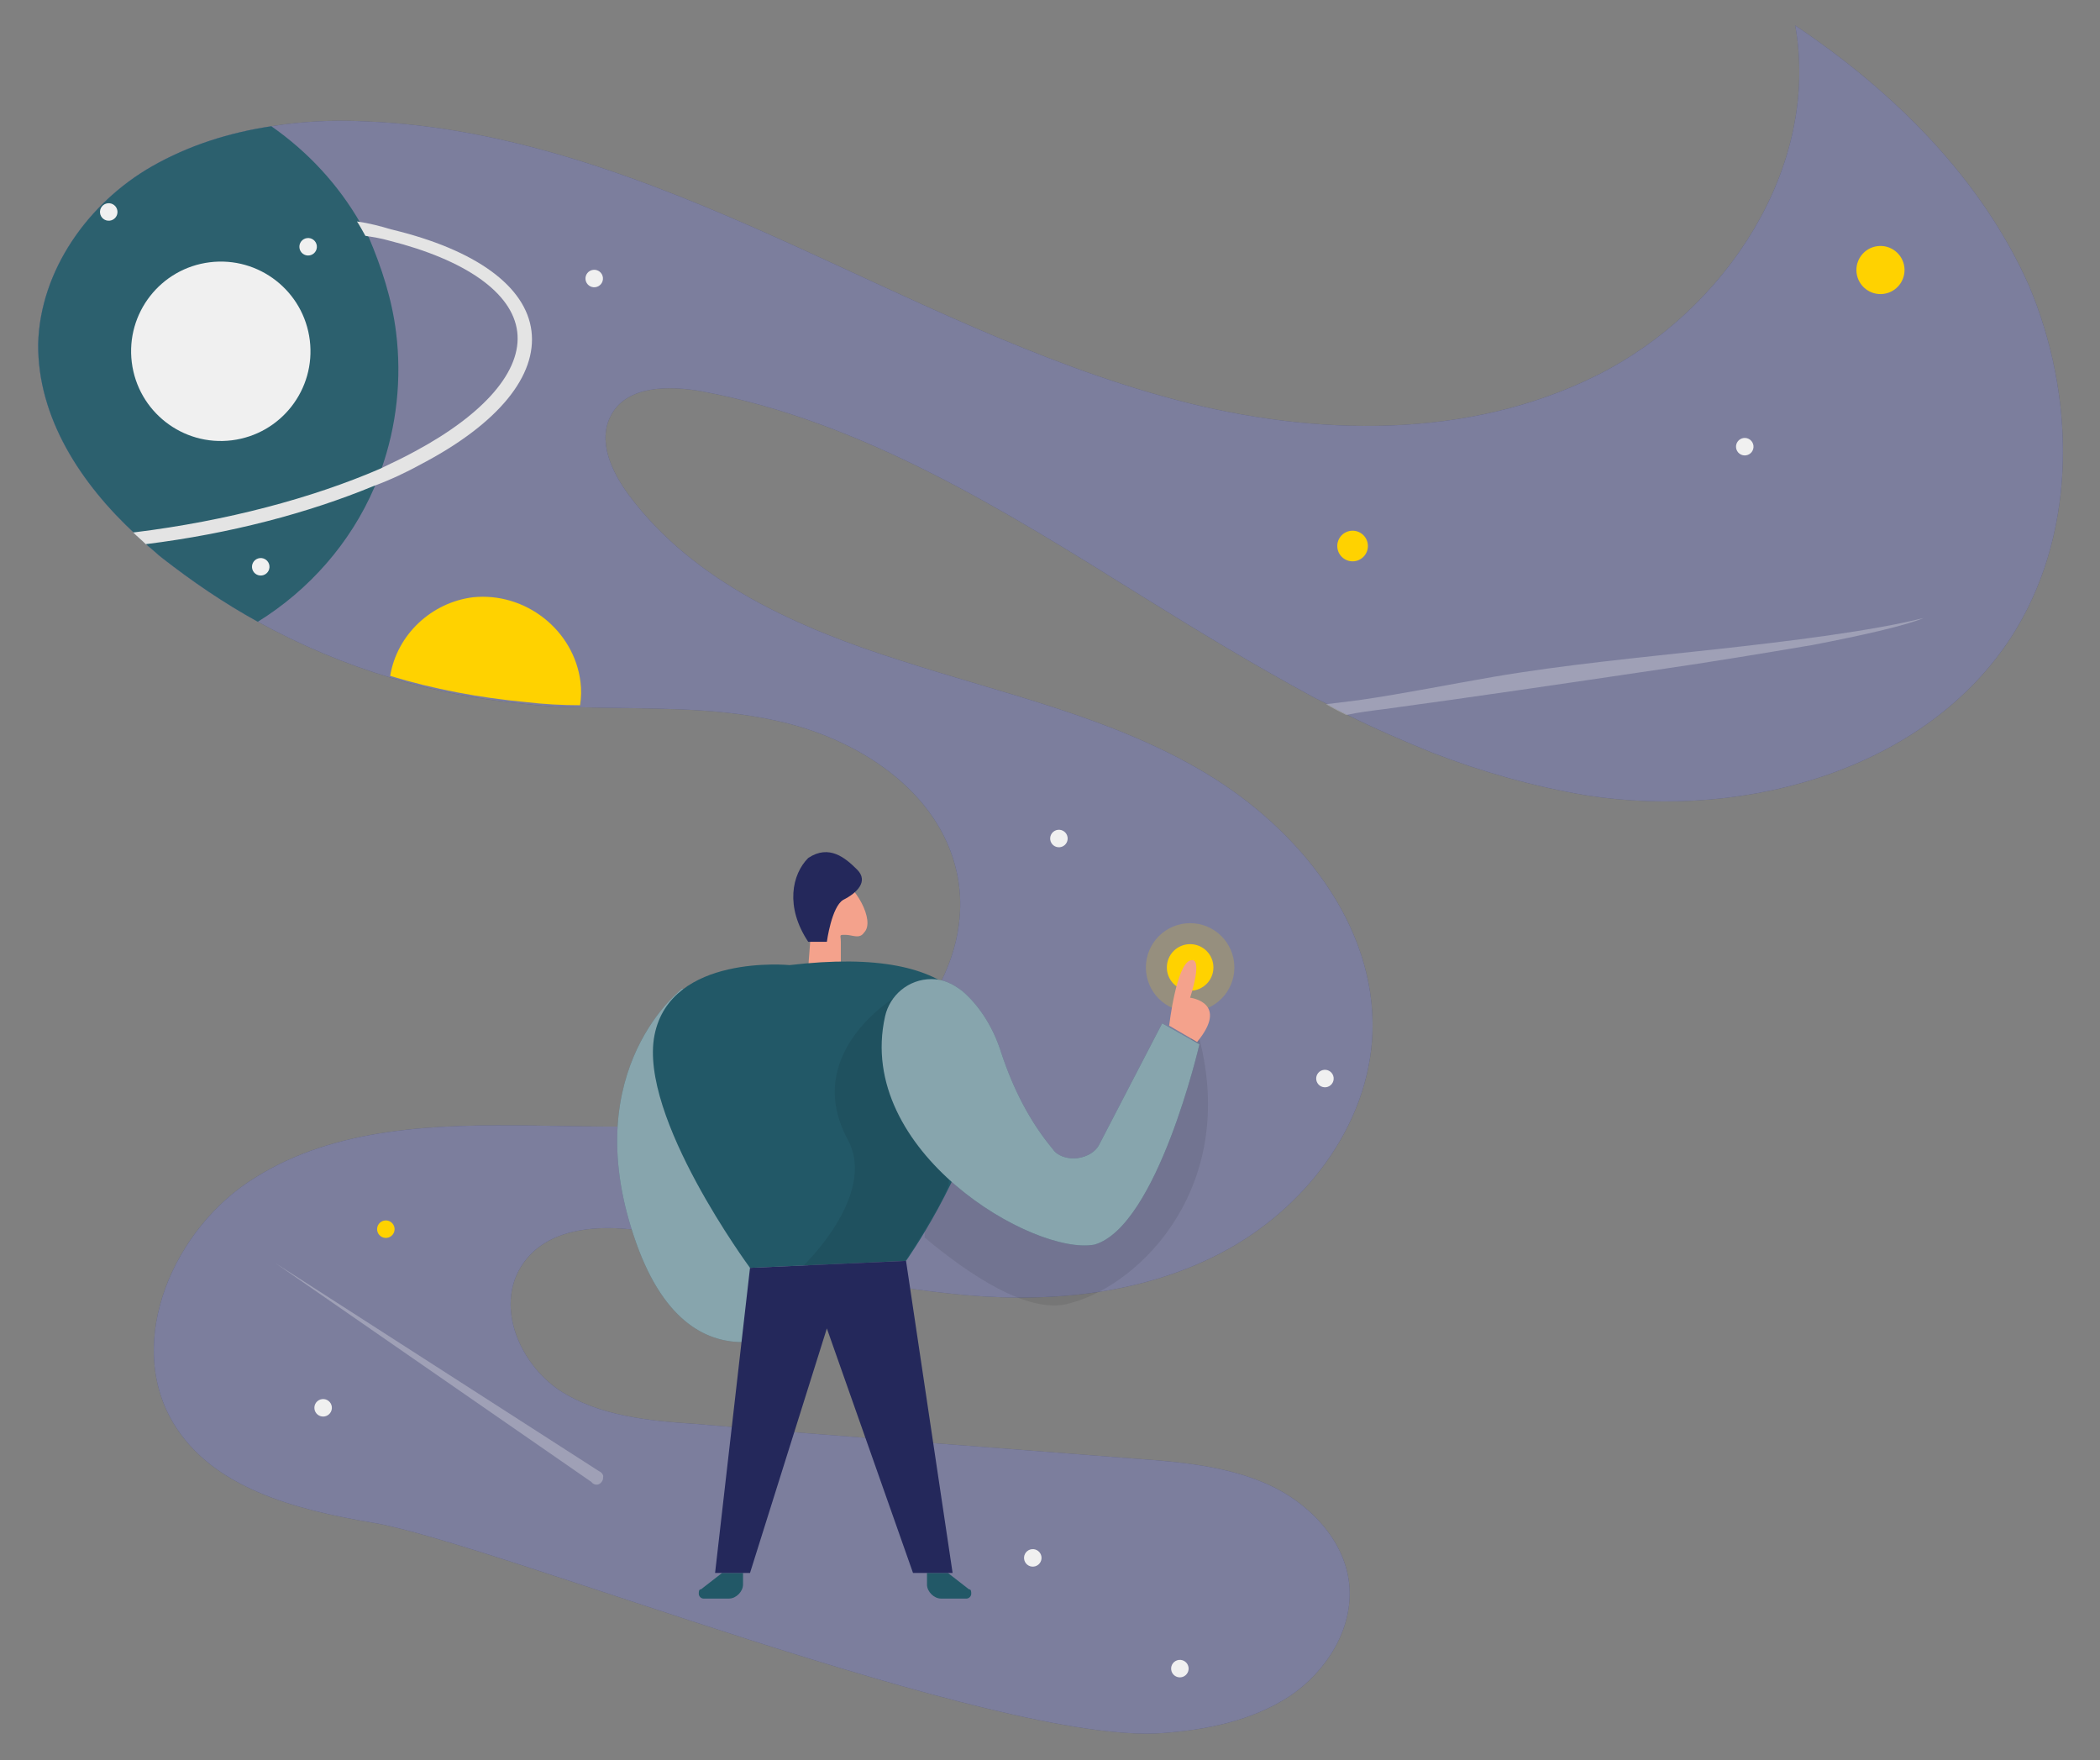 <?xml version="1.0" encoding="utf-8"?>
<!-- Generator: Adobe Illustrator 25.2.0, SVG Export Plug-In . SVG Version: 6.00 Build 0)  -->
<svg version="1.1" id="Layer_1" xmlns:serif="http://www.serif.com/"
	 xmlns="http://www.w3.org/2000/svg" xmlns:xlink="http://www.w3.org/1999/xlink" x="0px" y="0px" viewBox="0 0 145.1 121.6"
	 style="enable-background:new 0 0 145.1 121.6;" xml:space="preserve">
<rect x="0" y="0" width="145.1" height="121.6" fill="#808080" stroke="none"/>
<style type="text/css">
	.st0{fill:#24285B;}
	.st1{fill:#FFFFFF;fill-opacity:0.4;}
	.st2{fill-rule:evenodd;clip-rule:evenodd;fill:#FFD200;}
	.st3{fill:#FFD200;}
	.st4{fill-rule:evenodd;clip-rule:evenodd;fill:#F0F0F0;}
	.st5{fill:none;}
	.st6{fill:#225867;}
	.st7{fill:#FFFFFF;fill-opacity:5.000000e-02;}
	.st8{fill:#E4E4E4;}
	.st9{fill:#F0F0F0;fill-opacity:0.3;}
	.st10{fill-rule:evenodd;clip-rule:evenodd;fill:#FFD200;fill-opacity:0.2;}
	.st11{fill-opacity:8.000000e-02;}
	.st12{fill:#FFFFFF;fill-opacity:0.46;}
	.st13{fill:#F4A28C;}
</style>
<g>
	<g transform="matrix(0.75,-0.093,0.093,0.75,-8.679,111.808)">
		<path class="st0" d="M205.5-65.7C196.3-54,179-51.3,164.6-55.4c-4.7-1.4-9.2-3.3-13.5-5.6c-2.5-1.4-4.9-2.8-7.3-4.4
			c-0.6-0.4-1.2-0.8-1.7-1.2c-0.4-0.3-0.8-0.5-1.2-0.8c-4.9-3.5-9.6-7.2-14.3-11C115-87.8,103.1-97.5,88.9-102
			c-2.9-0.9-6.7-1.4-8.5,1.1c-1.6,2.2-0.6,5.2,0.7,7.5c4.9,8.6,13.9,14,22.9,18.1c9,4.2,18.5,7.5,26.3,13.6
			c7.8,6.1,13.8,15.7,12.2,25.5c-1.4,8.4-8.2,15.2-16.2,18.2c-8,3-16.9,2.6-25.2,0.6c-8.3-1.9-16.2-5.3-24.2-8.2
			c-4.8-1.8-11.1-3-14.3,1c-2.7,3.4-1.2,8.7,2.1,11.6c3.3,2.8,7.8,3.8,12,4.6C89.8-5.6,103-3,116.2-0.3c4.1,0.8,8.2,1.7,11.7,3.8
			c3.5,2.1,6.4,5.9,6.3,10c-0.1,4.1-3.1,7.7-6.7,9.5c-3.7,1.8-7.9,2.1-11.9,1.9c-15.2-0.7-59-25-69.4-28c-6.7-2-14.1-4.9-16.9-11.3
			c-3.5-8,2.3-17.7,10.2-21.3c7.9-3.7,17.1-2.8,25.8-1.6c8.7,1.2,17.6,2.8,26,0.5c8.4-2.3,16.1-10,15.3-18.7
			c-0.7-7.6-7.5-13.3-14.7-15.8c-5.6-2-11.6-2.5-17.5-3.4c-1.6-0.2-3.3-0.5-4.9-0.9c-4.1-0.9-8.2-2.2-12-3.9
			c-4.1-1.8-7.9-4-11.5-6.6c-2.9-2.1-5.5-4.4-8-6.9c-0.4-0.4-0.7-0.8-1.1-1.2c-0.3-0.4-0.7-0.8-1-1.2c-4.4-5.2-7.6-11.7-6.7-18.4
			c1-6.6,6.1-12.2,12.3-14.8c3.6-1.5,7.4-2.2,11.3-2.3c2.8-0.1,5.7,0.1,8.5,0.6c13,2.1,24.9,8.4,36.1,15.2
			c11.2,6.8,22.2,14.3,34.4,19.2c12.2,4.9,26.1,6.9,38.5,2.5c12.4-4.4,22.6-16.4,21.9-29.5c8.2,7.1,15.2,16,18.3,26.3
			C213.4-86.3,212.2-74.3,205.5-65.7z"/>
	</g>
	<g transform="matrix(0.75,-0.093,0.093,0.75,-8.679,111.808)">
		<path class="st1" d="M205.5-65.7C196.3-54,179-51.3,164.6-55.4c-4.7-1.4-9.2-3.3-13.5-5.6c-2.5-1.4-4.9-2.8-7.3-4.4
			c-0.6-0.4-1.2-0.8-1.7-1.2c-0.4-0.3-0.8-0.5-1.2-0.8c-4.9-3.5-9.6-7.2-14.3-11C115-87.8,103.1-97.5,88.9-102
			c-2.9-0.9-6.7-1.4-8.5,1.1c-1.6,2.2-0.6,5.2,0.7,7.5c4.9,8.6,13.9,14,22.9,18.1c9,4.2,18.5,7.5,26.3,13.6
			c7.8,6.1,13.8,15.7,12.2,25.5c-1.4,8.4-8.2,15.2-16.2,18.2c-8,3-16.9,2.6-25.2,0.6c-8.3-1.9-16.2-5.3-24.2-8.2
			c-4.8-1.8-11.1-3-14.3,1c-2.7,3.4-1.2,8.7,2.1,11.6c3.3,2.8,7.8,3.8,12,4.6C89.8-5.6,103-3,116.2-0.3c4.1,0.8,8.2,1.7,11.7,3.8
			c3.5,2.1,6.4,5.9,6.3,10c-0.1,4.1-3.1,7.7-6.7,9.5c-3.7,1.8-7.9,2.1-11.9,1.9c-15.2-0.7-59-25-69.4-28c-6.7-2-14.1-4.9-16.9-11.3
			c-3.5-8,2.3-17.7,10.2-21.3c7.9-3.7,17.1-2.8,25.8-1.6c8.7,1.2,17.6,2.8,26,0.5c8.4-2.3,16.1-10,15.3-18.7
			c-0.7-7.6-7.5-13.3-14.7-15.8c-5.6-2-11.6-2.5-17.5-3.4c-1.6-0.2-3.3-0.5-4.9-0.9c-4.1-0.9-8.2-2.2-12-3.9
			c-4.1-1.8-7.9-4-11.5-6.6c-2.9-2.1-5.5-4.4-8-6.9c-0.4-0.4-0.7-0.8-1.1-1.2c-0.3-0.4-0.7-0.8-1-1.2c-4.4-5.2-7.6-11.7-6.7-18.4
			c1-6.6,6.1-12.2,12.3-14.8c3.6-1.5,7.4-2.2,11.3-2.3c2.8-0.1,5.7,0.1,8.5,0.6c13,2.1,24.9,8.4,36.1,15.2
			c11.2,6.8,22.2,14.3,34.4,19.2c12.2,4.9,26.1,6.9,38.5,2.5c12.4-4.4,22.6-16.4,21.9-29.5c8.2,7.1,15.2,16,18.3,26.3
			C213.4-86.3,212.2-74.3,205.5-65.7z"/>
	</g>
	<g transform="matrix(0.75,-0.093,0.093,0.75,99.064,141.891)">
		<circle class="st2" cx="9.6" cy="-137.7" r="1.4"/>
	</g>
	<g transform="matrix(0.75,-0.093,0.093,0.75,99.064,141.891)">
		<circle class="st2" cx="60.6" cy="-156.8" r="2.2"/>
	</g>
	<g transform="matrix(0.75,-0.093,0.093,0.75,99.064,141.891)">
		<circle class="st2" cx="-85.8" cy="-86.6" r="0.8"/>
	</g>
	<g transform="matrix(0.75,-0.093,0.093,0.75,-8.679,111.808)">
		<path class="st3" d="M74.6-77c0,0.7-0.1,1.4-0.3,2.1c-1.6-0.2-3.3-0.5-4.9-0.9c-4.1-0.9-8.2-2.2-12-3.9c1.1-3.7,4.6-6.2,8.4-6.2
			C70.6-85.8,74.6-81.8,74.6-77z"/>
	</g>
	<g transform="matrix(0.75,-0.093,0.093,0.75,99.064,141.891)">
		<circle class="st4" cx="46.3" cy="-142.3" r="0.8"/>
	</g>
	<g transform="matrix(0.75,-0.093,0.093,0.75,99.064,141.891)">
		<circle class="st4" cx="-30.8" cy="-49.5" r="0.8"/>
	</g>
	<g transform="matrix(0.75,-0.093,0.093,0.75,99.064,141.891)">
		<circle class="st4" cx="-18.7" cy="-37.8" r="0.8"/>
	</g>
	<g transform="matrix(0.75,-0.093,0.093,0.75,99.064,141.891)">
		<circle class="st4" cx="-93.5" cy="-71.1" r="0.8"/>
	</g>
	<g transform="matrix(0.75,-0.093,0.093,0.75,99.064,141.891)">
		<circle class="st4" cx="-52.1" cy="-86.8" r="0.8"/>
	</g>
	<g transform="matrix(0.75,-0.093,0.093,0.75,99.064,141.891)">
		<circle class="st4" cx="-56.2" cy="-170.5" r="0.8"/>
	</g>
	<g transform="matrix(0.75,-0.093,0.093,0.75,37.015,110.923)">
		<circle class="st4" cx="56.1" cy="-63.7" r="0.8"/>
	</g>
	<g transform="matrix(0.75,-0.093,0.093,0.75,99.064,141.891)">
		<circle class="st4" cx="1.1" cy="-89.7" r="0.8"/>
	</g>
	<g transform="matrix(0.75,-0.093,0.093,0.75,-8.679,111.808)">
		<path class="st5" d="M58.8-98.5c1.2-0.4,2.3-0.8,3.4-1.2c6.7-2.6,10.6-6.1,10.6-9.7c0-3.6-3.9-7.1-10.6-9.7
			c-0.7-0.3-1.4-0.5-2.1-0.7C62.7-112.8,62.2-105.1,58.8-98.5z"/>
	</g>
	<g transform="matrix(0.75,-0.093,0.093,0.75,-8.679,111.808)">
		<path class="st6" d="M61.8-110.8c0,4.3-1,8.5-2.9,12.3c-0.3,0.5-0.5,1-0.8,1.5c-2.8,4.8-7.1,8.6-12.1,10.9c-2.9-2.1-5.5-4.4-8-6.9
			c-0.4-0.4-0.7-0.8-1.1-1.2c-0.3-0.4-0.7-0.8-1-1.2c-4.4-5.2-7.6-11.7-6.7-18.4c1-6.6,6.1-12.2,12.3-14.8c3.6-1.5,7.4-2.2,11.3-2.3
			c3,2.7,5.4,6,7,9.8c0.2,0.5,0.4,0.9,0.6,1.4C61.2-116.9,61.8-113.9,61.8-110.8z"/>
	</g>
	<g transform="matrix(0.75,-0.093,0.093,0.75,-8.679,111.808)">
		<path class="st7" d="M61.8-110.8c0,4.3-1,8.5-2.9,12.3c-0.3,0.5-0.5,1-0.8,1.5c-2.8,4.8-7.1,8.6-12.1,10.9c-2.9-2.1-5.5-4.4-8-6.9
			c-0.4-0.4-0.7-0.8-1.1-1.2c-0.3-0.4-0.7-0.8-1-1.2c-4.4-5.2-7.6-11.7-6.7-18.4c1-6.6,6.1-12.2,12.3-14.8c3.6-1.5,7.4-2.2,11.3-2.3
			c3,2.7,5.4,6,7,9.8c0.2,0.5,0.4,0.9,0.6,1.4C61.2-116.9,61.8-113.9,61.8-110.8z"/>
	</g>
	<g transform="matrix(0.75,-0.093,0.093,0.75,-8.679,111.808)">
		<path class="st8" d="M74.1-109.4c0,4.1-4,8-11.4,10.8c-1.5,0.6-3,1.1-4.7,1.5c-6.2,1.7-13.5,2.7-21.3,2.7c-0.3-0.4-0.7-0.8-1-1.2
			c0.1,0,0.2,0,0.2,0c8.4,0,16.4-1.1,22.9-3c1.2-0.4,2.4-0.8,3.4-1.2c6.7-2.6,10.6-6.1,10.6-9.7c0-3.6-3.9-7.1-10.6-9.7
			c-0.7-0.3-1.4-0.5-2.1-0.7c-0.2-0.5-0.4-1-0.6-1.4c1.1,0.3,2.1,0.7,3,1.1C70-117.4,74.1-113.5,74.1-109.4z"/>
	</g>
	<g transform="matrix(0.75,-0.093,0.093,0.75,99.064,141.891)">
		<circle class="st4" cx="-99.5" cy="-182" r="0.8"/>
	</g>
	<g transform="matrix(0.75,-0.093,0.093,0.75,99.064,141.891)">
		<circle class="st4" cx="-81.8" cy="-176.6" r="0.8"/>
	</g>
	<g transform="matrix(0.75,-0.093,0.093,0.75,99.064,141.891)">
		<circle class="st4" cx="-90.9" cy="-168.1" r="8.2"/>
	</g>
	<g transform="matrix(0.75,-0.093,0.093,0.75,-8.679,111.808)">
		<path class="st9" d="M197.2-67.7c-1.8,0.5-5.9,0.9-10.4,1.2c-4.5,0.2-9.4,0.4-14.2,0.5c-8.5,0.2-16.9,0.4-25.4,0.5
			c-1.2,0-2.3,0-3.5,0.1c-0.6-0.4-1.2-0.8-1.7-1.2c1,0,2.1,0,3.1,0c4.4-0.1,8.1-0.4,12.4-0.6c6.5-0.3,13.6-0.1,20.4,0
			C184.7-67.1,192.4-67.1,197.2-67.7z"/>
	</g>
	<g transform="matrix(0.75,-0.093,0.093,0.75,-8.679,111.808)">
		<path class="st9" d="M67.4-5.2l-27-22.5L66.6-4.3c0.1,0.2,0.3,0.3,0.5,0.3c0.3,0,0.6-0.3,0.6-0.6C67.8-4.8,67.6-5.1,67.4-5.2
			L67.4-5.2z"/>
	</g>
	<g transform="matrix(0.75,-0.093,0.093,0.75,99.064,141.891)">
		<circle class="st4" cx="-89.7" cy="-148.1" r="0.8"/>
	</g>
	<g id="person2" transform="matrix(1.609,0,0,1.609,195.506,202.959)">
		<circle class="st10" cx="-70.4" cy="-84.6" r="1.9"/>
		<path class="st11" d="M-70.1-81.9l-4.5,6.6l-3.7-0.8l-3.5-5.3v8.4c1.8,1.5,4.5,3.4,6.3,2.8C-72.5-71-68.2-75.3-70.1-81.9z"/>
		<circle class="st2" cx="-70.4" cy="-84.6" r="1"/>
		<path class="st6" d="M-92.2-83.7c0,0-4.5,3.4-2.1,10.6c2.4,7.3,7.5,3.7,7.5,3.7v-5.9L-92.2-83.7z"/>
		<path class="st12" d="M-92.2-83.7c0,0-4.5,3.4-2.1,10.6c2.4,7.3,7.5,3.7,7.5,3.7v-5.9L-92.2-83.7z"/>
		<path class="st6" d="M-80.8-58.6l0.9,0.7c0.1,0,0.1,0.1,0.1,0.2c0,0.1-0.1,0.2-0.2,0.2c0,0,0,0,0,0h-1.1c-0.3,0-0.6-0.3-0.6-0.6
			v-0.5L-80.8-58.6z"/>
		<path class="st6" d="M-90.5-58.6l-0.9,0.7c-0.1,0-0.1,0.1-0.1,0.2c0,0.1,0.1,0.2,0.2,0.2c0,0,0,0,0,0h1.1c0.3,0,0.6-0.3,0.6-0.6
			v-0.5L-90.5-58.6z"/>
		<path class="st13" d="M-86.8-84.6l0.2-2.6c0,0,0.2-1.6,1-1.3c0.8,0.3,1.7,1.9,1.2,2.4c-0.2,0.3-0.5,0.1-0.8,0.1
			c-0.3,0-0.2,0-0.2,0.3v1L-86.8-84.6z"/>
		<path class="st6" d="M-87.6-84.7c0,0-5.1-0.5-5.8,3c-0.7,3.5,4.1,10,4.1,10l6.7-0.3C-82.6-72-72.3-86.5-87.6-84.7z"/>
		<path class="st11" d="M-83.1-83.3c0,0-4,2.4-2,6.1c1.3,2.4-2,5.5-2,5.5l4.4-0.2c0,0,1.6-2.4,1.9-3.3
			C-80.4-76.2-83.1-83.3-83.1-83.3z"/>
		<path class="st0" d="M-89.3-71.7l-1.5,13.1l1.5,0l3.3-10.5l3.7,10.5h1.7l-2-13.4L-89.3-71.7z"/>
		<path class="st0" d="M-86.8-85.7h0.8c0,0,0.2-1.5,0.7-1.8c0.6-0.3,1.1-0.8,0.6-1.3c-0.5-0.5-1.2-1.1-2.1-0.5
			C-87.5-88.6-87.8-87.2-86.8-85.7z"/>
		<path class="st6" d="M-83.5-82.5c0.2-0.9,1-1.6,2-1.6c0.5,0,0.9,0.2,1.3,0.5c0.6,0.5,1.3,1.4,1.7,2.7c0.5,1.5,1.2,2.9,2.2,4.1
			c0.2,0.3,0.6,0.4,0.9,0.4c0.4,0,0.9-0.2,1.1-0.6l2.7-5.2l1.6,0.9c0,0-1.8,7.8-4.5,8.6C-77.1-72.2-84.8-76.7-83.5-82.5z"/>
		<path class="st12" d="M-83.5-82.5c0.2-0.9,1-1.6,2-1.6c0.5,0,0.9,0.2,1.3,0.5c0.6,0.5,1.3,1.4,1.7,2.7c0.5,1.5,1.2,2.9,2.2,4.1
			c0.2,0.3,0.6,0.4,0.9,0.4c0.4,0,0.9-0.2,1.1-0.6l2.7-5.2l1.6,0.9c0,0-1.8,7.8-4.5,8.6C-77.1-72.2-84.8-76.7-83.5-82.5z"/>
		<path class="st13" d="M-71.3-82.1c0,0,0.3-2.6,0.9-2.8c0.6-0.2,0,1.6,0,1.6s1.7,0.2,0.3,1.9L-71.3-82.1z"/>
	</g>
</g>
</svg>
